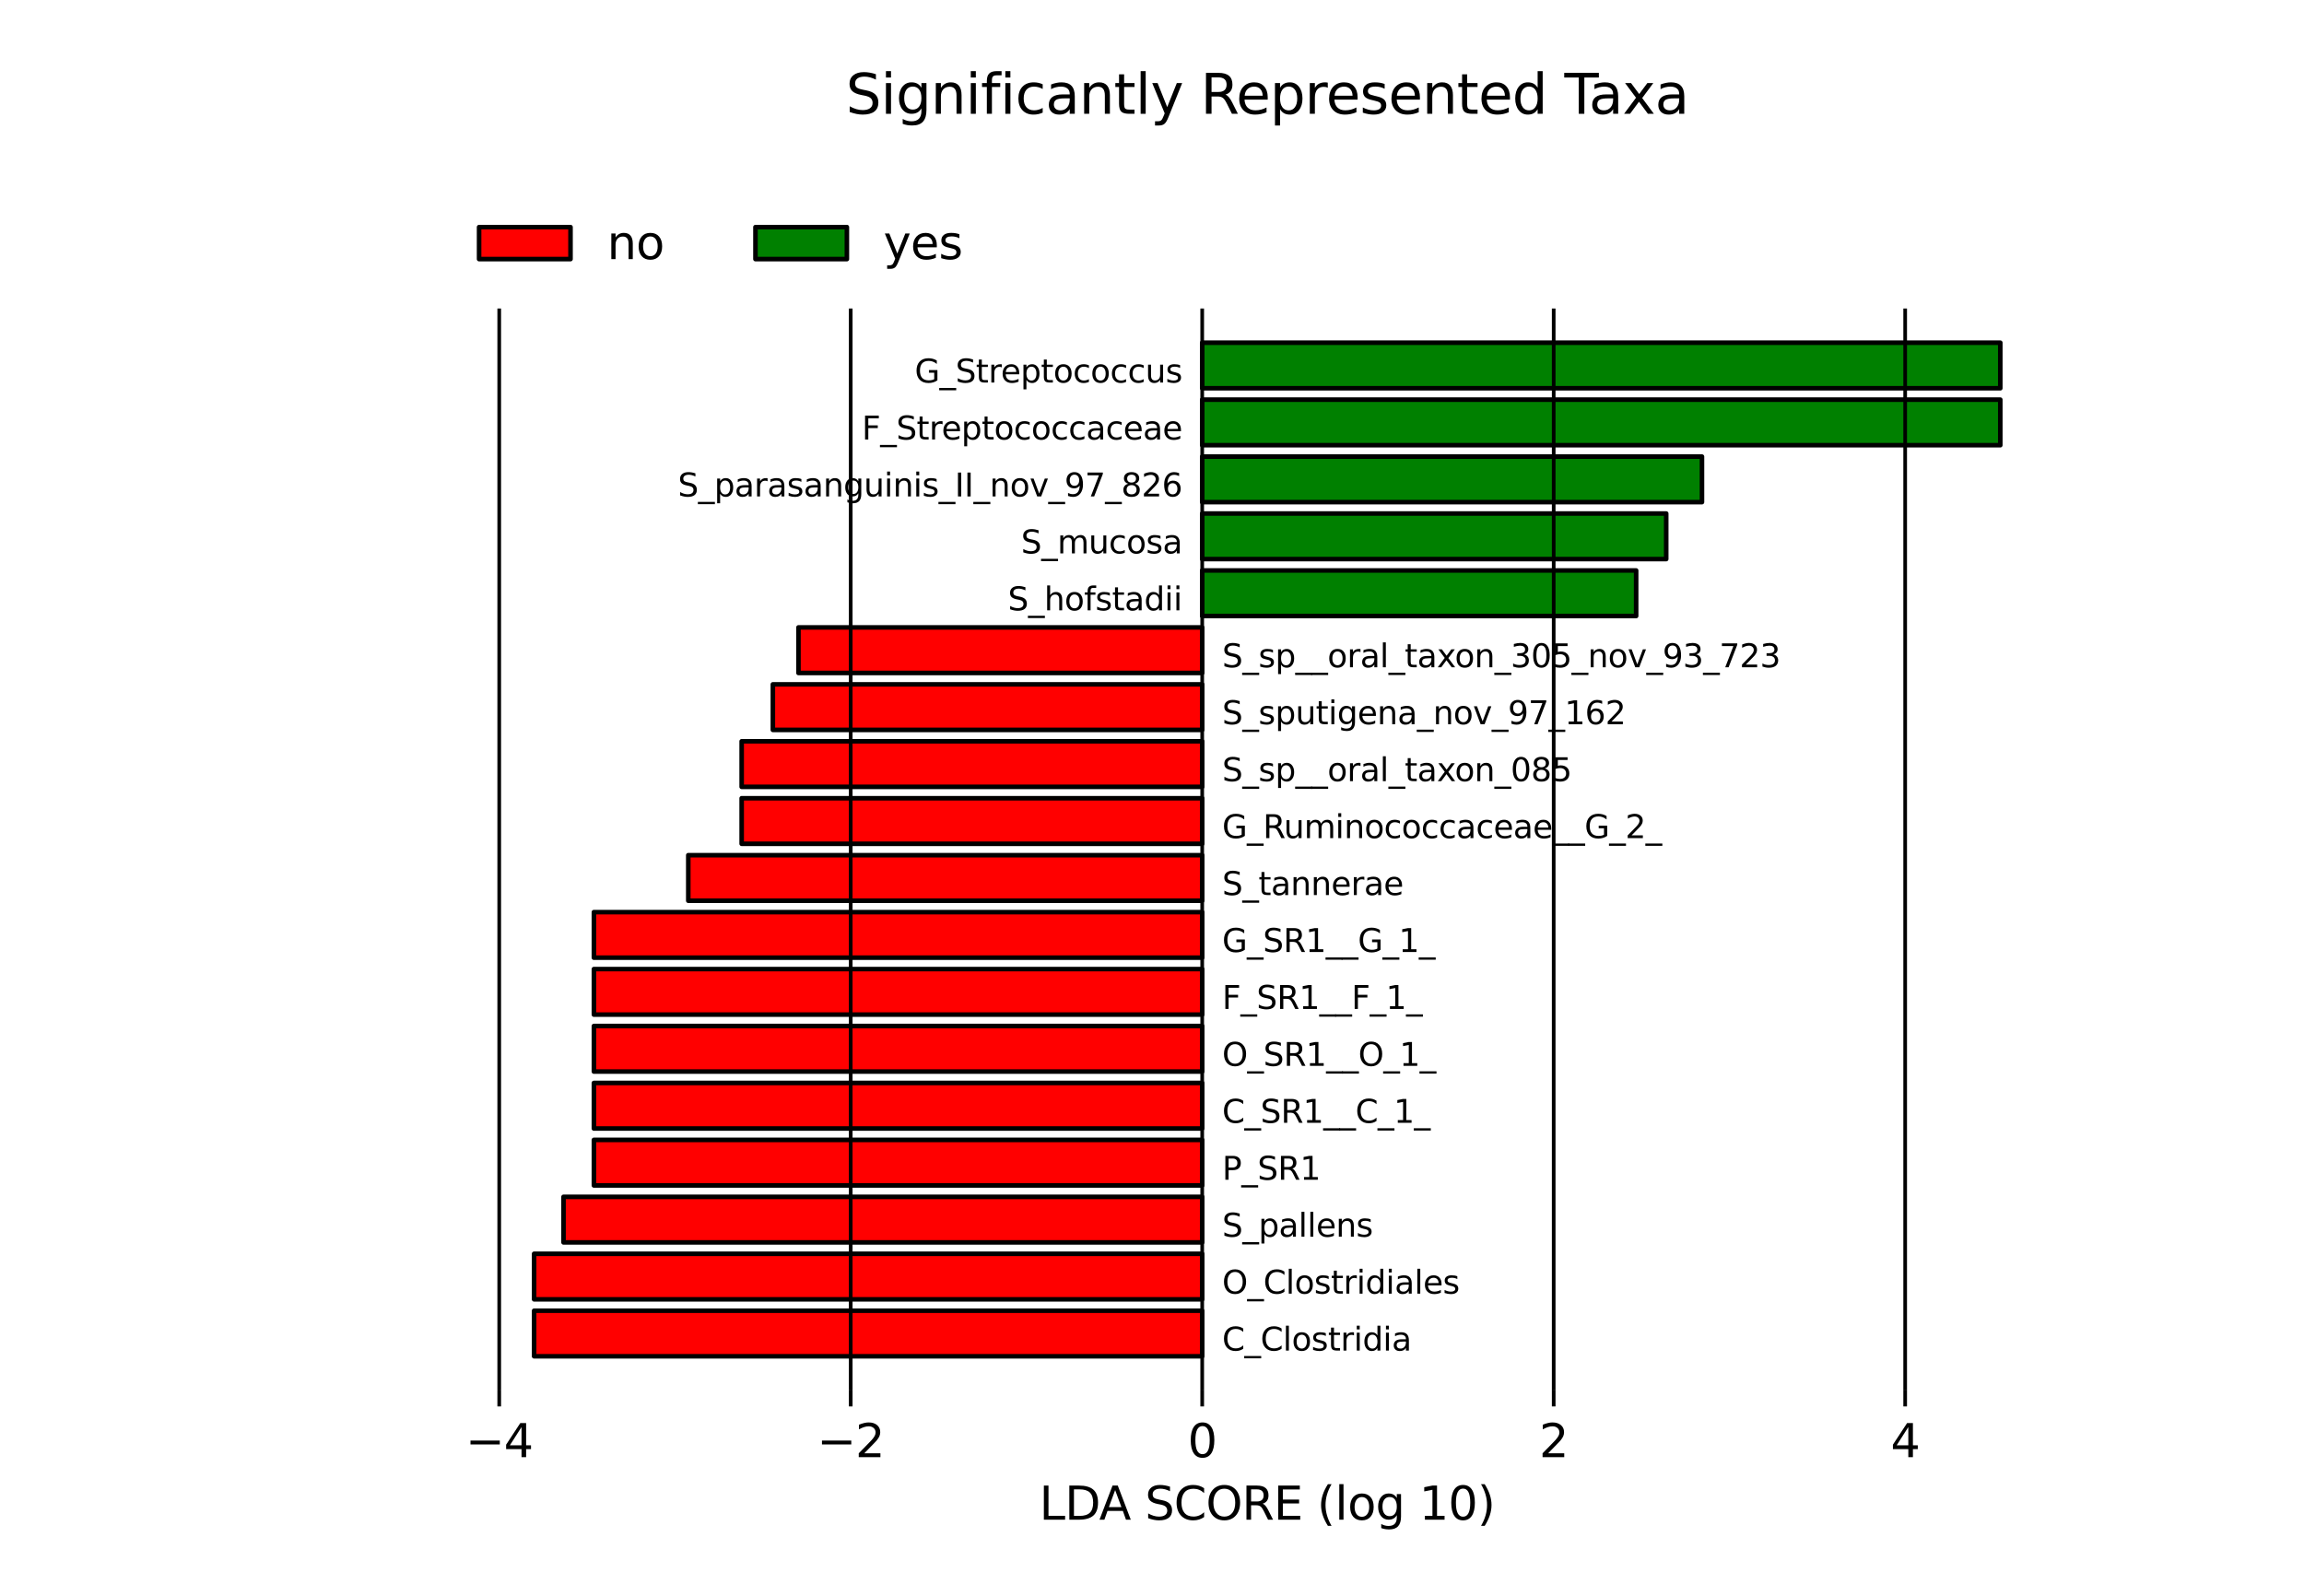 <?xml version="1.0" encoding="utf-8" standalone="no"?>
<!DOCTYPE svg PUBLIC "-//W3C//DTD SVG 1.1//EN"
  "http://www.w3.org/Graphics/SVG/1.1/DTD/svg11.dtd">
<svg xmlns:xlink="http://www.w3.org/1999/xlink" width="504pt" height="349.2pt" viewBox="0 0 504 349.2" xmlns="http://www.w3.org/2000/svg" version="1.1">
 <defs>
  <style type="text/css">*{stroke-linejoin: round; stroke-linecap: butt}</style>
 </defs>
 <g id="figure_1">
  <g id="patch_1">
   <path d="M 0 349.2 
L 504 349.2 
L 504 0 
L 0 0 
z
" style="fill: #ffffff"/>
  </g>
  <g id="axes_1">
   <g id="patch_2">
    <path d="M 262.981 296.725 
L 116.836 296.725 
L 116.836 286.759 
L 262.981 286.759 
z
" clip-path="url(#p7c51742787)" style="fill: #ff0000; stroke: #000000; stroke-linejoin: miter"/>
   </g>
   <g id="patch_3">
    <path d="M 262.981 284.267 
L 116.836 284.267 
L 116.836 274.301 
L 262.981 274.301 
z
" clip-path="url(#p7c51742787)" style="fill: #ff0000; stroke: #000000; stroke-linejoin: miter"/>
   </g>
   <g id="patch_4">
    <path d="M 262.981 271.809 
L 123.272 271.809 
L 123.272 261.843 
L 262.981 261.843 
z
" clip-path="url(#p7c51742787)" style="fill: #ff0000; stroke: #000000; stroke-linejoin: miter"/>
   </g>
   <g id="patch_5">
    <path d="M 262.981 259.352 
L 129.915 259.352 
L 129.915 249.385 
L 262.981 249.385 
z
" clip-path="url(#p7c51742787)" style="fill: #ff0000; stroke: #000000; stroke-linejoin: miter"/>
   </g>
   <g id="patch_6">
    <path d="M 262.981 246.894 
L 129.915 246.894 
L 129.915 236.927 
L 262.981 236.927 
z
" clip-path="url(#p7c51742787)" style="fill: #ff0000; stroke: #000000; stroke-linejoin: miter"/>
   </g>
   <g id="patch_7">
    <path d="M 262.981 234.436 
L 129.915 234.436 
L 129.915 224.469 
L 262.981 224.469 
z
" clip-path="url(#p7c51742787)" style="fill: #ff0000; stroke: #000000; stroke-linejoin: miter"/>
   </g>
   <g id="patch_8">
    <path d="M 262.981 221.978 
L 129.915 221.978 
L 129.915 212.012 
L 262.981 212.012 
z
" clip-path="url(#p7c51742787)" style="fill: #ff0000; stroke: #000000; stroke-linejoin: miter"/>
   </g>
   <g id="patch_9">
    <path d="M 262.981 209.52 
L 129.915 209.52 
L 129.915 199.554 
L 262.981 199.554 
z
" clip-path="url(#p7c51742787)" style="fill: #ff0000; stroke: #000000; stroke-linejoin: miter"/>
   </g>
   <g id="patch_10">
    <path d="M 262.981 197.062 
L 150.562 197.062 
L 150.562 187.096 
L 262.981 187.096 
z
" clip-path="url(#p7c51742787)" style="fill: #ff0000; stroke: #000000; stroke-linejoin: miter"/>
   </g>
   <g id="patch_11">
    <path d="M 262.981 184.604 
L 162.239 184.604 
L 162.239 174.638 
L 262.981 174.638 
z
" clip-path="url(#p7c51742787)" style="fill: #ff0000; stroke: #000000; stroke-linejoin: miter"/>
   </g>
   <g id="patch_12">
    <path d="M 262.981 172.146 
L 162.239 172.146 
L 162.239 162.18 
L 262.981 162.18 
z
" clip-path="url(#p7c51742787)" style="fill: #ff0000; stroke: #000000; stroke-linejoin: miter"/>
   </g>
   <g id="patch_13">
    <path d="M 262.981 159.688 
L 169.062 159.688 
L 169.062 149.722 
L 262.981 149.722 
z
" clip-path="url(#p7c51742787)" style="fill: #ff0000; stroke: #000000; stroke-linejoin: miter"/>
   </g>
   <g id="patch_14">
    <path d="M 262.981 147.231 
L 174.665 147.231 
L 174.665 137.264 
L 262.981 137.264 
z
" clip-path="url(#p7c51742787)" style="fill: #ff0000; stroke: #000000; stroke-linejoin: miter"/>
   </g>
   <g id="patch_15">
    <path d="M 262.981 134.773 
L 357.908 134.773 
L 357.908 124.806 
L 262.981 124.806 
z
" clip-path="url(#p7c51742787)" style="fill: #008000; stroke: #000000; stroke-linejoin: miter"/>
   </g>
   <g id="patch_16">
    <path d="M 262.981 122.315 
L 364.484 122.315 
L 364.484 112.348 
L 262.981 112.348 
z
" clip-path="url(#p7c51742787)" style="fill: #008000; stroke: #000000; stroke-linejoin: miter"/>
   </g>
   <g id="patch_17">
    <path d="M 262.981 109.857 
L 372.307 109.857 
L 372.307 99.891 
L 262.981 99.891 
z
" clip-path="url(#p7c51742787)" style="fill: #008000; stroke: #000000; stroke-linejoin: miter"/>
   </g>
   <g id="patch_18">
    <path d="M 262.981 97.399 
L 437.564 97.399 
L 437.564 87.433 
L 262.981 87.433 
z
" clip-path="url(#p7c51742787)" style="fill: #008000; stroke: #000000; stroke-linejoin: miter"/>
   </g>
   <g id="patch_19">
    <path d="M 262.981 84.941 
L 437.564 84.941 
L 437.564 74.975 
L 262.981 74.975 
z
" clip-path="url(#p7c51742787)" style="fill: #008000; stroke: #000000; stroke-linejoin: miter"/>
   </g>
   <g id="matplotlib.axis_1">
    <g id="xtick_1">
     <g id="line2d_1">
      <path d="M 109.206 304.2 
L 109.206 67.5 
" clip-path="url(#p7c51742787)" style="fill: none; stroke: #000000; stroke-width: 0.8; stroke-linecap: square"/>
     </g>
     <g id="line2d_2">
      <defs>
       <path id="m7d15bef249" d="M 0 0 
L 0 3.5 
" style="stroke: #000000; stroke-width: 0.8"/>
      </defs>
      <g>
       <use xlink:href="#m7d15bef249" x="109.206" y="304.2" style="stroke: #000000; stroke-width: 0.8"/>
      </g>
     </g>
     <g id="text_1">
      <!-- −4 -->
      <g transform="translate(101.835 318.798) scale(0.1 -0.1)">
       <defs>
        <path id="DejaVuSans-2212" d="M 678 2272 
L 4684 2272 
L 4684 1741 
L 678 1741 
L 678 2272 
z
" transform="scale(0.016)"/>
        <path id="DejaVuSans-34" d="M 2419 4116 
L 825 1625 
L 2419 1625 
L 2419 4116 
z
M 2253 4666 
L 3047 4666 
L 3047 1625 
L 3713 1625 
L 3713 1100 
L 3047 1100 
L 3047 0 
L 2419 0 
L 2419 1100 
L 313 1100 
L 313 1709 
L 2253 4666 
z
" transform="scale(0.016)"/>
       </defs>
       <use xlink:href="#DejaVuSans-2212"/>
       <use xlink:href="#DejaVuSans-34" transform="translate(83.789 0)"/>
      </g>
     </g>
    </g>
    <g id="xtick_2">
     <g id="line2d_3">
      <path d="M 186.093 304.2 
L 186.093 67.5 
" clip-path="url(#p7c51742787)" style="fill: none; stroke: #000000; stroke-width: 0.8; stroke-linecap: square"/>
     </g>
     <g id="line2d_4">
      <g>
       <use xlink:href="#m7d15bef249" x="186.093" y="304.2" style="stroke: #000000; stroke-width: 0.8"/>
      </g>
     </g>
     <g id="text_2">
      <!-- −2 -->
      <g transform="translate(178.722 318.798) scale(0.1 -0.1)">
       <defs>
        <path id="DejaVuSans-32" d="M 1228 531 
L 3431 531 
L 3431 0 
L 469 0 
L 469 531 
Q 828 903 1448 1529 
Q 2069 2156 2228 2338 
Q 2531 2678 2651 2914 
Q 2772 3150 2772 3378 
Q 2772 3750 2511 3984 
Q 2250 4219 1831 4219 
Q 1534 4219 1204 4116 
Q 875 4013 500 3803 
L 500 4441 
Q 881 4594 1212 4672 
Q 1544 4750 1819 4750 
Q 2544 4750 2975 4387 
Q 3406 4025 3406 3419 
Q 3406 3131 3298 2873 
Q 3191 2616 2906 2266 
Q 2828 2175 2409 1742 
Q 1991 1309 1228 531 
z
" transform="scale(0.016)"/>
       </defs>
       <use xlink:href="#DejaVuSans-2212"/>
       <use xlink:href="#DejaVuSans-32" transform="translate(83.789 0)"/>
      </g>
     </g>
    </g>
    <g id="xtick_3">
     <g id="line2d_5">
      <path d="M 262.981 304.2 
L 262.981 67.5 
" clip-path="url(#p7c51742787)" style="fill: none; stroke: #000000; stroke-width: 0.8; stroke-linecap: square"/>
     </g>
     <g id="line2d_6">
      <g>
       <use xlink:href="#m7d15bef249" x="262.981" y="304.2" style="stroke: #000000; stroke-width: 0.8"/>
      </g>
     </g>
     <g id="text_3">
      <!-- 0 -->
      <g transform="translate(259.8 318.798) scale(0.1 -0.1)">
       <defs>
        <path id="DejaVuSans-30" d="M 2034 4250 
Q 1547 4250 1301 3770 
Q 1056 3291 1056 2328 
Q 1056 1369 1301 889 
Q 1547 409 2034 409 
Q 2525 409 2770 889 
Q 3016 1369 3016 2328 
Q 3016 3291 2770 3770 
Q 2525 4250 2034 4250 
z
M 2034 4750 
Q 2819 4750 3233 4129 
Q 3647 3509 3647 2328 
Q 3647 1150 3233 529 
Q 2819 -91 2034 -91 
Q 1250 -91 836 529 
Q 422 1150 422 2328 
Q 422 3509 836 4129 
Q 1250 4750 2034 4750 
z
" transform="scale(0.016)"/>
       </defs>
       <use xlink:href="#DejaVuSans-30"/>
      </g>
     </g>
    </g>
    <g id="xtick_4">
     <g id="line2d_7">
      <path d="M 339.869 304.2 
L 339.869 67.5 
" clip-path="url(#p7c51742787)" style="fill: none; stroke: #000000; stroke-width: 0.8; stroke-linecap: square"/>
     </g>
     <g id="line2d_8">
      <g>
       <use xlink:href="#m7d15bef249" x="339.869" y="304.2" style="stroke: #000000; stroke-width: 0.8"/>
      </g>
     </g>
     <g id="text_4">
      <!-- 2 -->
      <g transform="translate(336.687 318.798) scale(0.1 -0.1)">
       <use xlink:href="#DejaVuSans-32"/>
      </g>
     </g>
    </g>
    <g id="xtick_5">
     <g id="line2d_9">
      <path d="M 416.756 304.2 
L 416.756 67.5 
" clip-path="url(#p7c51742787)" style="fill: none; stroke: #000000; stroke-width: 0.8; stroke-linecap: square"/>
     </g>
     <g id="line2d_10">
      <g>
       <use xlink:href="#m7d15bef249" x="416.756" y="304.2" style="stroke: #000000; stroke-width: 0.8"/>
      </g>
     </g>
     <g id="text_5">
      <!-- 4 -->
      <g transform="translate(413.575 318.798) scale(0.1 -0.1)">
       <use xlink:href="#DejaVuSans-34"/>
      </g>
     </g>
    </g>
    <g id="text_6">
     <!-- LDA SCORE (log 10) -->
     <g transform="translate(227.342 332.477) scale(0.1 -0.1)">
      <defs>
       <path id="DejaVuSans-4c" d="M 628 4666 
L 1259 4666 
L 1259 531 
L 3531 531 
L 3531 0 
L 628 0 
L 628 4666 
z
" transform="scale(0.016)"/>
       <path id="DejaVuSans-44" d="M 1259 4147 
L 1259 519 
L 2022 519 
Q 2988 519 3436 956 
Q 3884 1394 3884 2338 
Q 3884 3275 3436 3711 
Q 2988 4147 2022 4147 
L 1259 4147 
z
M 628 4666 
L 1925 4666 
Q 3281 4666 3915 4102 
Q 4550 3538 4550 2338 
Q 4550 1131 3912 565 
Q 3275 0 1925 0 
L 628 0 
L 628 4666 
z
" transform="scale(0.016)"/>
       <path id="DejaVuSans-41" d="M 2188 4044 
L 1331 1722 
L 3047 1722 
L 2188 4044 
z
M 1831 4666 
L 2547 4666 
L 4325 0 
L 3669 0 
L 3244 1197 
L 1141 1197 
L 716 0 
L 50 0 
L 1831 4666 
z
" transform="scale(0.016)"/>
       <path id="DejaVuSans-20" transform="scale(0.016)"/>
       <path id="DejaVuSans-53" d="M 3425 4513 
L 3425 3897 
Q 3066 4069 2747 4153 
Q 2428 4238 2131 4238 
Q 1616 4238 1336 4038 
Q 1056 3838 1056 3469 
Q 1056 3159 1242 3001 
Q 1428 2844 1947 2747 
L 2328 2669 
Q 3034 2534 3370 2195 
Q 3706 1856 3706 1288 
Q 3706 609 3251 259 
Q 2797 -91 1919 -91 
Q 1588 -91 1214 -16 
Q 841 59 441 206 
L 441 856 
Q 825 641 1194 531 
Q 1563 422 1919 422 
Q 2459 422 2753 634 
Q 3047 847 3047 1241 
Q 3047 1584 2836 1778 
Q 2625 1972 2144 2069 
L 1759 2144 
Q 1053 2284 737 2584 
Q 422 2884 422 3419 
Q 422 4038 858 4394 
Q 1294 4750 2059 4750 
Q 2388 4750 2728 4690 
Q 3069 4631 3425 4513 
z
" transform="scale(0.016)"/>
       <path id="DejaVuSans-43" d="M 4122 4306 
L 4122 3641 
Q 3803 3938 3442 4084 
Q 3081 4231 2675 4231 
Q 1875 4231 1450 3742 
Q 1025 3253 1025 2328 
Q 1025 1406 1450 917 
Q 1875 428 2675 428 
Q 3081 428 3442 575 
Q 3803 722 4122 1019 
L 4122 359 
Q 3791 134 3420 21 
Q 3050 -91 2638 -91 
Q 1578 -91 968 557 
Q 359 1206 359 2328 
Q 359 3453 968 4101 
Q 1578 4750 2638 4750 
Q 3056 4750 3426 4639 
Q 3797 4528 4122 4306 
z
" transform="scale(0.016)"/>
       <path id="DejaVuSans-4f" d="M 2522 4238 
Q 1834 4238 1429 3725 
Q 1025 3213 1025 2328 
Q 1025 1447 1429 934 
Q 1834 422 2522 422 
Q 3209 422 3611 934 
Q 4013 1447 4013 2328 
Q 4013 3213 3611 3725 
Q 3209 4238 2522 4238 
z
M 2522 4750 
Q 3503 4750 4090 4092 
Q 4678 3434 4678 2328 
Q 4678 1225 4090 567 
Q 3503 -91 2522 -91 
Q 1538 -91 948 565 
Q 359 1222 359 2328 
Q 359 3434 948 4092 
Q 1538 4750 2522 4750 
z
" transform="scale(0.016)"/>
       <path id="DejaVuSans-52" d="M 2841 2188 
Q 3044 2119 3236 1894 
Q 3428 1669 3622 1275 
L 4263 0 
L 3584 0 
L 2988 1197 
Q 2756 1666 2539 1819 
Q 2322 1972 1947 1972 
L 1259 1972 
L 1259 0 
L 628 0 
L 628 4666 
L 2053 4666 
Q 2853 4666 3247 4331 
Q 3641 3997 3641 3322 
Q 3641 2881 3436 2590 
Q 3231 2300 2841 2188 
z
M 1259 4147 
L 1259 2491 
L 2053 2491 
Q 2509 2491 2742 2702 
Q 2975 2913 2975 3322 
Q 2975 3731 2742 3939 
Q 2509 4147 2053 4147 
L 1259 4147 
z
" transform="scale(0.016)"/>
       <path id="DejaVuSans-45" d="M 628 4666 
L 3578 4666 
L 3578 4134 
L 1259 4134 
L 1259 2753 
L 3481 2753 
L 3481 2222 
L 1259 2222 
L 1259 531 
L 3634 531 
L 3634 0 
L 628 0 
L 628 4666 
z
" transform="scale(0.016)"/>
       <path id="DejaVuSans-28" d="M 1984 4856 
Q 1566 4138 1362 3434 
Q 1159 2731 1159 2009 
Q 1159 1288 1364 580 
Q 1569 -128 1984 -844 
L 1484 -844 
Q 1016 -109 783 600 
Q 550 1309 550 2009 
Q 550 2706 781 3412 
Q 1013 4119 1484 4856 
L 1984 4856 
z
" transform="scale(0.016)"/>
       <path id="DejaVuSans-6c" d="M 603 4863 
L 1178 4863 
L 1178 0 
L 603 0 
L 603 4863 
z
" transform="scale(0.016)"/>
       <path id="DejaVuSans-6f" d="M 1959 3097 
Q 1497 3097 1228 2736 
Q 959 2375 959 1747 
Q 959 1119 1226 758 
Q 1494 397 1959 397 
Q 2419 397 2687 759 
Q 2956 1122 2956 1747 
Q 2956 2369 2687 2733 
Q 2419 3097 1959 3097 
z
M 1959 3584 
Q 2709 3584 3137 3096 
Q 3566 2609 3566 1747 
Q 3566 888 3137 398 
Q 2709 -91 1959 -91 
Q 1206 -91 779 398 
Q 353 888 353 1747 
Q 353 2609 779 3096 
Q 1206 3584 1959 3584 
z
" transform="scale(0.016)"/>
       <path id="DejaVuSans-67" d="M 2906 1791 
Q 2906 2416 2648 2759 
Q 2391 3103 1925 3103 
Q 1463 3103 1205 2759 
Q 947 2416 947 1791 
Q 947 1169 1205 825 
Q 1463 481 1925 481 
Q 2391 481 2648 825 
Q 2906 1169 2906 1791 
z
M 3481 434 
Q 3481 -459 3084 -895 
Q 2688 -1331 1869 -1331 
Q 1566 -1331 1297 -1286 
Q 1028 -1241 775 -1147 
L 775 -588 
Q 1028 -725 1275 -790 
Q 1522 -856 1778 -856 
Q 2344 -856 2625 -561 
Q 2906 -266 2906 331 
L 2906 616 
Q 2728 306 2450 153 
Q 2172 0 1784 0 
Q 1141 0 747 490 
Q 353 981 353 1791 
Q 353 2603 747 3093 
Q 1141 3584 1784 3584 
Q 2172 3584 2450 3431 
Q 2728 3278 2906 2969 
L 2906 3500 
L 3481 3500 
L 3481 434 
z
" transform="scale(0.016)"/>
       <path id="DejaVuSans-31" d="M 794 531 
L 1825 531 
L 1825 4091 
L 703 3866 
L 703 4441 
L 1819 4666 
L 2450 4666 
L 2450 531 
L 3481 531 
L 3481 0 
L 794 0 
L 794 531 
z
" transform="scale(0.016)"/>
       <path id="DejaVuSans-29" d="M 513 4856 
L 1013 4856 
Q 1481 4119 1714 3412 
Q 1947 2706 1947 2009 
Q 1947 1309 1714 600 
Q 1481 -109 1013 -844 
L 513 -844 
Q 928 -128 1133 580 
Q 1338 1288 1338 2009 
Q 1338 2731 1133 3434 
Q 928 4138 513 4856 
z
" transform="scale(0.016)"/>
      </defs>
      <use xlink:href="#DejaVuSans-4c"/>
      <use xlink:href="#DejaVuSans-44" transform="translate(55.713 0)"/>
      <use xlink:href="#DejaVuSans-41" transform="translate(130.965 0)"/>
      <use xlink:href="#DejaVuSans-20" transform="translate(199.373 0)"/>
      <use xlink:href="#DejaVuSans-53" transform="translate(231.16 0)"/>
      <use xlink:href="#DejaVuSans-43" transform="translate(294.637 0)"/>
      <use xlink:href="#DejaVuSans-4f" transform="translate(364.461 0)"/>
      <use xlink:href="#DejaVuSans-52" transform="translate(443.172 0)"/>
      <use xlink:href="#DejaVuSans-45" transform="translate(512.654 0)"/>
      <use xlink:href="#DejaVuSans-20" transform="translate(575.838 0)"/>
      <use xlink:href="#DejaVuSans-28" transform="translate(607.625 0)"/>
      <use xlink:href="#DejaVuSans-6c" transform="translate(646.639 0)"/>
      <use xlink:href="#DejaVuSans-6f" transform="translate(674.422 0)"/>
      <use xlink:href="#DejaVuSans-67" transform="translate(735.604 0)"/>
      <use xlink:href="#DejaVuSans-20" transform="translate(799.08 0)"/>
      <use xlink:href="#DejaVuSans-31" transform="translate(830.867 0)"/>
      <use xlink:href="#DejaVuSans-30" transform="translate(894.49 0)"/>
      <use xlink:href="#DejaVuSans-29" transform="translate(958.113 0)"/>
     </g>
    </g>
   </g>
   <g id="matplotlib.axis_2"/>
   <g id="text_7">
    <!-- C_Clostridia -->
    <g transform="translate(267.345 295.479) scale(0.07 -0.07)">
     <defs>
      <path id="DejaVuSans-5f" d="M 3263 -1063 
L 3263 -1509 
L -63 -1509 
L -63 -1063 
L 3263 -1063 
z
" transform="scale(0.016)"/>
      <path id="DejaVuSans-73" d="M 2834 3397 
L 2834 2853 
Q 2591 2978 2328 3040 
Q 2066 3103 1784 3103 
Q 1356 3103 1142 2972 
Q 928 2841 928 2578 
Q 928 2378 1081 2264 
Q 1234 2150 1697 2047 
L 1894 2003 
Q 2506 1872 2764 1633 
Q 3022 1394 3022 966 
Q 3022 478 2636 193 
Q 2250 -91 1575 -91 
Q 1294 -91 989 -36 
Q 684 19 347 128 
L 347 722 
Q 666 556 975 473 
Q 1284 391 1588 391 
Q 1994 391 2212 530 
Q 2431 669 2431 922 
Q 2431 1156 2273 1281 
Q 2116 1406 1581 1522 
L 1381 1569 
Q 847 1681 609 1914 
Q 372 2147 372 2553 
Q 372 3047 722 3315 
Q 1072 3584 1716 3584 
Q 2034 3584 2315 3537 
Q 2597 3491 2834 3397 
z
" transform="scale(0.016)"/>
      <path id="DejaVuSans-74" d="M 1172 4494 
L 1172 3500 
L 2356 3500 
L 2356 3053 
L 1172 3053 
L 1172 1153 
Q 1172 725 1289 603 
Q 1406 481 1766 481 
L 2356 481 
L 2356 0 
L 1766 0 
Q 1100 0 847 248 
Q 594 497 594 1153 
L 594 3053 
L 172 3053 
L 172 3500 
L 594 3500 
L 594 4494 
L 1172 4494 
z
" transform="scale(0.016)"/>
      <path id="DejaVuSans-72" d="M 2631 2963 
Q 2534 3019 2420 3045 
Q 2306 3072 2169 3072 
Q 1681 3072 1420 2755 
Q 1159 2438 1159 1844 
L 1159 0 
L 581 0 
L 581 3500 
L 1159 3500 
L 1159 2956 
Q 1341 3275 1631 3429 
Q 1922 3584 2338 3584 
Q 2397 3584 2469 3576 
Q 2541 3569 2628 3553 
L 2631 2963 
z
" transform="scale(0.016)"/>
      <path id="DejaVuSans-69" d="M 603 3500 
L 1178 3500 
L 1178 0 
L 603 0 
L 603 3500 
z
M 603 4863 
L 1178 4863 
L 1178 4134 
L 603 4134 
L 603 4863 
z
" transform="scale(0.016)"/>
      <path id="DejaVuSans-64" d="M 2906 2969 
L 2906 4863 
L 3481 4863 
L 3481 0 
L 2906 0 
L 2906 525 
Q 2725 213 2448 61 
Q 2172 -91 1784 -91 
Q 1150 -91 751 415 
Q 353 922 353 1747 
Q 353 2572 751 3078 
Q 1150 3584 1784 3584 
Q 2172 3584 2448 3432 
Q 2725 3281 2906 2969 
z
M 947 1747 
Q 947 1113 1208 752 
Q 1469 391 1925 391 
Q 2381 391 2643 752 
Q 2906 1113 2906 1747 
Q 2906 2381 2643 2742 
Q 2381 3103 1925 3103 
Q 1469 3103 1208 2742 
Q 947 2381 947 1747 
z
" transform="scale(0.016)"/>
      <path id="DejaVuSans-61" d="M 2194 1759 
Q 1497 1759 1228 1600 
Q 959 1441 959 1056 
Q 959 750 1161 570 
Q 1363 391 1709 391 
Q 2188 391 2477 730 
Q 2766 1069 2766 1631 
L 2766 1759 
L 2194 1759 
z
M 3341 1997 
L 3341 0 
L 2766 0 
L 2766 531 
Q 2569 213 2275 61 
Q 1981 -91 1556 -91 
Q 1019 -91 701 211 
Q 384 513 384 1019 
Q 384 1609 779 1909 
Q 1175 2209 1959 2209 
L 2766 2209 
L 2766 2266 
Q 2766 2663 2505 2880 
Q 2244 3097 1772 3097 
Q 1472 3097 1187 3025 
Q 903 2953 641 2809 
L 641 3341 
Q 956 3463 1253 3523 
Q 1550 3584 1831 3584 
Q 2591 3584 2966 3190 
Q 3341 2797 3341 1997 
z
" transform="scale(0.016)"/>
     </defs>
     <use xlink:href="#DejaVuSans-43"/>
     <use xlink:href="#DejaVuSans-5f" transform="translate(69.824 0)"/>
     <use xlink:href="#DejaVuSans-43" transform="translate(119.824 0)"/>
     <use xlink:href="#DejaVuSans-6c" transform="translate(189.648 0)"/>
     <use xlink:href="#DejaVuSans-6f" transform="translate(217.432 0)"/>
     <use xlink:href="#DejaVuSans-73" transform="translate(278.613 0)"/>
     <use xlink:href="#DejaVuSans-74" transform="translate(330.713 0)"/>
     <use xlink:href="#DejaVuSans-72" transform="translate(369.922 0)"/>
     <use xlink:href="#DejaVuSans-69" transform="translate(411.035 0)"/>
     <use xlink:href="#DejaVuSans-64" transform="translate(438.818 0)"/>
     <use xlink:href="#DejaVuSans-69" transform="translate(502.295 0)"/>
     <use xlink:href="#DejaVuSans-61" transform="translate(530.078 0)"/>
    </g>
   </g>
   <g id="text_8">
    <!-- O_Clostridiales -->
    <g transform="translate(267.345 283.022) scale(0.07 -0.07)">
     <defs>
      <path id="DejaVuSans-65" d="M 3597 1894 
L 3597 1613 
L 953 1613 
Q 991 1019 1311 708 
Q 1631 397 2203 397 
Q 2534 397 2845 478 
Q 3156 559 3463 722 
L 3463 178 
Q 3153 47 2828 -22 
Q 2503 -91 2169 -91 
Q 1331 -91 842 396 
Q 353 884 353 1716 
Q 353 2575 817 3079 
Q 1281 3584 2069 3584 
Q 2775 3584 3186 3129 
Q 3597 2675 3597 1894 
z
M 3022 2063 
Q 3016 2534 2758 2815 
Q 2500 3097 2075 3097 
Q 1594 3097 1305 2825 
Q 1016 2553 972 2059 
L 3022 2063 
z
" transform="scale(0.016)"/>
     </defs>
     <use xlink:href="#DejaVuSans-4f"/>
     <use xlink:href="#DejaVuSans-5f" transform="translate(78.711 0)"/>
     <use xlink:href="#DejaVuSans-43" transform="translate(128.711 0)"/>
     <use xlink:href="#DejaVuSans-6c" transform="translate(198.535 0)"/>
     <use xlink:href="#DejaVuSans-6f" transform="translate(226.318 0)"/>
     <use xlink:href="#DejaVuSans-73" transform="translate(287.5 0)"/>
     <use xlink:href="#DejaVuSans-74" transform="translate(339.6 0)"/>
     <use xlink:href="#DejaVuSans-72" transform="translate(378.809 0)"/>
     <use xlink:href="#DejaVuSans-69" transform="translate(419.922 0)"/>
     <use xlink:href="#DejaVuSans-64" transform="translate(447.705 0)"/>
     <use xlink:href="#DejaVuSans-69" transform="translate(511.182 0)"/>
     <use xlink:href="#DejaVuSans-61" transform="translate(538.965 0)"/>
     <use xlink:href="#DejaVuSans-6c" transform="translate(600.244 0)"/>
     <use xlink:href="#DejaVuSans-65" transform="translate(628.027 0)"/>
     <use xlink:href="#DejaVuSans-73" transform="translate(689.551 0)"/>
    </g>
   </g>
   <g id="text_9">
    <!-- S_pallens -->
    <g transform="translate(267.345 270.564) scale(0.07 -0.07)">
     <defs>
      <path id="DejaVuSans-70" d="M 1159 525 
L 1159 -1331 
L 581 -1331 
L 581 3500 
L 1159 3500 
L 1159 2969 
Q 1341 3281 1617 3432 
Q 1894 3584 2278 3584 
Q 2916 3584 3314 3078 
Q 3713 2572 3713 1747 
Q 3713 922 3314 415 
Q 2916 -91 2278 -91 
Q 1894 -91 1617 61 
Q 1341 213 1159 525 
z
M 3116 1747 
Q 3116 2381 2855 2742 
Q 2594 3103 2138 3103 
Q 1681 3103 1420 2742 
Q 1159 2381 1159 1747 
Q 1159 1113 1420 752 
Q 1681 391 2138 391 
Q 2594 391 2855 752 
Q 3116 1113 3116 1747 
z
" transform="scale(0.016)"/>
      <path id="DejaVuSans-6e" d="M 3513 2113 
L 3513 0 
L 2938 0 
L 2938 2094 
Q 2938 2591 2744 2837 
Q 2550 3084 2163 3084 
Q 1697 3084 1428 2787 
Q 1159 2491 1159 1978 
L 1159 0 
L 581 0 
L 581 3500 
L 1159 3500 
L 1159 2956 
Q 1366 3272 1645 3428 
Q 1925 3584 2291 3584 
Q 2894 3584 3203 3211 
Q 3513 2838 3513 2113 
z
" transform="scale(0.016)"/>
     </defs>
     <use xlink:href="#DejaVuSans-53"/>
     <use xlink:href="#DejaVuSans-5f" transform="translate(63.477 0)"/>
     <use xlink:href="#DejaVuSans-70" transform="translate(113.477 0)"/>
     <use xlink:href="#DejaVuSans-61" transform="translate(176.953 0)"/>
     <use xlink:href="#DejaVuSans-6c" transform="translate(238.232 0)"/>
     <use xlink:href="#DejaVuSans-6c" transform="translate(266.016 0)"/>
     <use xlink:href="#DejaVuSans-65" transform="translate(293.799 0)"/>
     <use xlink:href="#DejaVuSans-6e" transform="translate(355.322 0)"/>
     <use xlink:href="#DejaVuSans-73" transform="translate(418.701 0)"/>
    </g>
   </g>
   <g id="text_10">
    <!-- P_SR1 -->
    <g transform="translate(267.345 258.106) scale(0.07 -0.07)">
     <defs>
      <path id="DejaVuSans-50" d="M 1259 4147 
L 1259 2394 
L 2053 2394 
Q 2494 2394 2734 2622 
Q 2975 2850 2975 3272 
Q 2975 3691 2734 3919 
Q 2494 4147 2053 4147 
L 1259 4147 
z
M 628 4666 
L 2053 4666 
Q 2838 4666 3239 4311 
Q 3641 3956 3641 3272 
Q 3641 2581 3239 2228 
Q 2838 1875 2053 1875 
L 1259 1875 
L 1259 0 
L 628 0 
L 628 4666 
z
" transform="scale(0.016)"/>
     </defs>
     <use xlink:href="#DejaVuSans-50"/>
     <use xlink:href="#DejaVuSans-5f" transform="translate(60.303 0)"/>
     <use xlink:href="#DejaVuSans-53" transform="translate(110.303 0)"/>
     <use xlink:href="#DejaVuSans-52" transform="translate(173.779 0)"/>
     <use xlink:href="#DejaVuSans-31" transform="translate(243.262 0)"/>
    </g>
   </g>
   <g id="text_11">
    <!-- C_SR1__C_1_ -->
    <g transform="translate(267.345 245.648) scale(0.07 -0.07)">
     <use xlink:href="#DejaVuSans-43"/>
     <use xlink:href="#DejaVuSans-5f" transform="translate(69.824 0)"/>
     <use xlink:href="#DejaVuSans-53" transform="translate(119.824 0)"/>
     <use xlink:href="#DejaVuSans-52" transform="translate(183.301 0)"/>
     <use xlink:href="#DejaVuSans-31" transform="translate(252.783 0)"/>
     <use xlink:href="#DejaVuSans-5f" transform="translate(316.406 0)"/>
     <use xlink:href="#DejaVuSans-5f" transform="translate(366.406 0)"/>
     <use xlink:href="#DejaVuSans-43" transform="translate(416.406 0)"/>
     <use xlink:href="#DejaVuSans-5f" transform="translate(486.23 0)"/>
     <use xlink:href="#DejaVuSans-31" transform="translate(536.23 0)"/>
     <use xlink:href="#DejaVuSans-5f" transform="translate(599.854 0)"/>
    </g>
   </g>
   <g id="text_12">
    <!-- O_SR1__O_1_ -->
    <g transform="translate(267.345 233.19) scale(0.07 -0.07)">
     <use xlink:href="#DejaVuSans-4f"/>
     <use xlink:href="#DejaVuSans-5f" transform="translate(78.711 0)"/>
     <use xlink:href="#DejaVuSans-53" transform="translate(128.711 0)"/>
     <use xlink:href="#DejaVuSans-52" transform="translate(192.188 0)"/>
     <use xlink:href="#DejaVuSans-31" transform="translate(261.67 0)"/>
     <use xlink:href="#DejaVuSans-5f" transform="translate(325.293 0)"/>
     <use xlink:href="#DejaVuSans-5f" transform="translate(375.293 0)"/>
     <use xlink:href="#DejaVuSans-4f" transform="translate(425.293 0)"/>
     <use xlink:href="#DejaVuSans-5f" transform="translate(504.004 0)"/>
     <use xlink:href="#DejaVuSans-31" transform="translate(554.004 0)"/>
     <use xlink:href="#DejaVuSans-5f" transform="translate(617.627 0)"/>
    </g>
   </g>
   <g id="text_13">
    <!-- F_SR1__F_1_ -->
    <g transform="translate(267.345 220.732) scale(0.07 -0.07)">
     <defs>
      <path id="DejaVuSans-46" d="M 628 4666 
L 3309 4666 
L 3309 4134 
L 1259 4134 
L 1259 2759 
L 3109 2759 
L 3109 2228 
L 1259 2228 
L 1259 0 
L 628 0 
L 628 4666 
z
" transform="scale(0.016)"/>
     </defs>
     <use xlink:href="#DejaVuSans-46"/>
     <use xlink:href="#DejaVuSans-5f" transform="translate(57.52 0)"/>
     <use xlink:href="#DejaVuSans-53" transform="translate(107.52 0)"/>
     <use xlink:href="#DejaVuSans-52" transform="translate(170.996 0)"/>
     <use xlink:href="#DejaVuSans-31" transform="translate(240.479 0)"/>
     <use xlink:href="#DejaVuSans-5f" transform="translate(304.102 0)"/>
     <use xlink:href="#DejaVuSans-5f" transform="translate(354.102 0)"/>
     <use xlink:href="#DejaVuSans-46" transform="translate(404.102 0)"/>
     <use xlink:href="#DejaVuSans-5f" transform="translate(461.621 0)"/>
     <use xlink:href="#DejaVuSans-31" transform="translate(511.621 0)"/>
     <use xlink:href="#DejaVuSans-5f" transform="translate(575.244 0)"/>
    </g>
   </g>
   <g id="text_14">
    <!-- G_SR1__G_1_ -->
    <g transform="translate(267.345 208.274) scale(0.07 -0.07)">
     <defs>
      <path id="DejaVuSans-47" d="M 3809 666 
L 3809 1919 
L 2778 1919 
L 2778 2438 
L 4434 2438 
L 4434 434 
Q 4069 175 3628 42 
Q 3188 -91 2688 -91 
Q 1594 -91 976 548 
Q 359 1188 359 2328 
Q 359 3472 976 4111 
Q 1594 4750 2688 4750 
Q 3144 4750 3555 4637 
Q 3966 4525 4313 4306 
L 4313 3634 
Q 3963 3931 3569 4081 
Q 3175 4231 2741 4231 
Q 1884 4231 1454 3753 
Q 1025 3275 1025 2328 
Q 1025 1384 1454 906 
Q 1884 428 2741 428 
Q 3075 428 3337 486 
Q 3600 544 3809 666 
z
" transform="scale(0.016)"/>
     </defs>
     <use xlink:href="#DejaVuSans-47"/>
     <use xlink:href="#DejaVuSans-5f" transform="translate(77.49 0)"/>
     <use xlink:href="#DejaVuSans-53" transform="translate(127.49 0)"/>
     <use xlink:href="#DejaVuSans-52" transform="translate(190.967 0)"/>
     <use xlink:href="#DejaVuSans-31" transform="translate(260.449 0)"/>
     <use xlink:href="#DejaVuSans-5f" transform="translate(324.072 0)"/>
     <use xlink:href="#DejaVuSans-5f" transform="translate(374.072 0)"/>
     <use xlink:href="#DejaVuSans-47" transform="translate(424.072 0)"/>
     <use xlink:href="#DejaVuSans-5f" transform="translate(501.562 0)"/>
     <use xlink:href="#DejaVuSans-31" transform="translate(551.562 0)"/>
     <use xlink:href="#DejaVuSans-5f" transform="translate(615.186 0)"/>
    </g>
   </g>
   <g id="text_15">
    <!-- S_tannerae -->
    <g transform="translate(267.345 195.816) scale(0.07 -0.07)">
     <use xlink:href="#DejaVuSans-53"/>
     <use xlink:href="#DejaVuSans-5f" transform="translate(63.477 0)"/>
     <use xlink:href="#DejaVuSans-74" transform="translate(113.477 0)"/>
     <use xlink:href="#DejaVuSans-61" transform="translate(152.686 0)"/>
     <use xlink:href="#DejaVuSans-6e" transform="translate(213.965 0)"/>
     <use xlink:href="#DejaVuSans-6e" transform="translate(277.344 0)"/>
     <use xlink:href="#DejaVuSans-65" transform="translate(340.723 0)"/>
     <use xlink:href="#DejaVuSans-72" transform="translate(402.246 0)"/>
     <use xlink:href="#DejaVuSans-61" transform="translate(443.359 0)"/>
     <use xlink:href="#DejaVuSans-65" transform="translate(504.639 0)"/>
    </g>
   </g>
   <g id="text_16">
    <!-- G_Ruminococcaceae__G_2_ -->
    <g transform="translate(267.345 183.358) scale(0.07 -0.07)">
     <defs>
      <path id="DejaVuSans-75" d="M 544 1381 
L 544 3500 
L 1119 3500 
L 1119 1403 
Q 1119 906 1312 657 
Q 1506 409 1894 409 
Q 2359 409 2629 706 
Q 2900 1003 2900 1516 
L 2900 3500 
L 3475 3500 
L 3475 0 
L 2900 0 
L 2900 538 
Q 2691 219 2414 64 
Q 2138 -91 1772 -91 
Q 1169 -91 856 284 
Q 544 659 544 1381 
z
M 1991 3584 
L 1991 3584 
z
" transform="scale(0.016)"/>
      <path id="DejaVuSans-6d" d="M 3328 2828 
Q 3544 3216 3844 3400 
Q 4144 3584 4550 3584 
Q 5097 3584 5394 3201 
Q 5691 2819 5691 2113 
L 5691 0 
L 5113 0 
L 5113 2094 
Q 5113 2597 4934 2840 
Q 4756 3084 4391 3084 
Q 3944 3084 3684 2787 
Q 3425 2491 3425 1978 
L 3425 0 
L 2847 0 
L 2847 2094 
Q 2847 2600 2669 2842 
Q 2491 3084 2119 3084 
Q 1678 3084 1418 2786 
Q 1159 2488 1159 1978 
L 1159 0 
L 581 0 
L 581 3500 
L 1159 3500 
L 1159 2956 
Q 1356 3278 1631 3431 
Q 1906 3584 2284 3584 
Q 2666 3584 2933 3390 
Q 3200 3197 3328 2828 
z
" transform="scale(0.016)"/>
      <path id="DejaVuSans-63" d="M 3122 3366 
L 3122 2828 
Q 2878 2963 2633 3030 
Q 2388 3097 2138 3097 
Q 1578 3097 1268 2742 
Q 959 2388 959 1747 
Q 959 1106 1268 751 
Q 1578 397 2138 397 
Q 2388 397 2633 464 
Q 2878 531 3122 666 
L 3122 134 
Q 2881 22 2623 -34 
Q 2366 -91 2075 -91 
Q 1284 -91 818 406 
Q 353 903 353 1747 
Q 353 2603 823 3093 
Q 1294 3584 2113 3584 
Q 2378 3584 2631 3529 
Q 2884 3475 3122 3366 
z
" transform="scale(0.016)"/>
     </defs>
     <use xlink:href="#DejaVuSans-47"/>
     <use xlink:href="#DejaVuSans-5f" transform="translate(77.49 0)"/>
     <use xlink:href="#DejaVuSans-52" transform="translate(127.49 0)"/>
     <use xlink:href="#DejaVuSans-75" transform="translate(192.473 0)"/>
     <use xlink:href="#DejaVuSans-6d" transform="translate(255.852 0)"/>
     <use xlink:href="#DejaVuSans-69" transform="translate(353.264 0)"/>
     <use xlink:href="#DejaVuSans-6e" transform="translate(381.047 0)"/>
     <use xlink:href="#DejaVuSans-6f" transform="translate(444.426 0)"/>
     <use xlink:href="#DejaVuSans-63" transform="translate(505.607 0)"/>
     <use xlink:href="#DejaVuSans-6f" transform="translate(560.588 0)"/>
     <use xlink:href="#DejaVuSans-63" transform="translate(621.77 0)"/>
     <use xlink:href="#DejaVuSans-63" transform="translate(676.75 0)"/>
     <use xlink:href="#DejaVuSans-61" transform="translate(731.73 0)"/>
     <use xlink:href="#DejaVuSans-63" transform="translate(793.01 0)"/>
     <use xlink:href="#DejaVuSans-65" transform="translate(847.99 0)"/>
     <use xlink:href="#DejaVuSans-61" transform="translate(909.514 0)"/>
     <use xlink:href="#DejaVuSans-65" transform="translate(970.793 0)"/>
     <use xlink:href="#DejaVuSans-5f" transform="translate(1032.316 0)"/>
     <use xlink:href="#DejaVuSans-5f" transform="translate(1082.316 0)"/>
     <use xlink:href="#DejaVuSans-47" transform="translate(1132.316 0)"/>
     <use xlink:href="#DejaVuSans-5f" transform="translate(1209.807 0)"/>
     <use xlink:href="#DejaVuSans-32" transform="translate(1259.807 0)"/>
     <use xlink:href="#DejaVuSans-5f" transform="translate(1323.43 0)"/>
    </g>
   </g>
   <g id="text_17">
    <!-- S_sp__oral_taxon_085 -->
    <g transform="translate(267.345 170.901) scale(0.07 -0.07)">
     <defs>
      <path id="DejaVuSans-78" d="M 3513 3500 
L 2247 1797 
L 3578 0 
L 2900 0 
L 1881 1375 
L 863 0 
L 184 0 
L 1544 1831 
L 300 3500 
L 978 3500 
L 1906 2253 
L 2834 3500 
L 3513 3500 
z
" transform="scale(0.016)"/>
      <path id="DejaVuSans-38" d="M 2034 2216 
Q 1584 2216 1326 1975 
Q 1069 1734 1069 1313 
Q 1069 891 1326 650 
Q 1584 409 2034 409 
Q 2484 409 2743 651 
Q 3003 894 3003 1313 
Q 3003 1734 2745 1975 
Q 2488 2216 2034 2216 
z
M 1403 2484 
Q 997 2584 770 2862 
Q 544 3141 544 3541 
Q 544 4100 942 4425 
Q 1341 4750 2034 4750 
Q 2731 4750 3128 4425 
Q 3525 4100 3525 3541 
Q 3525 3141 3298 2862 
Q 3072 2584 2669 2484 
Q 3125 2378 3379 2068 
Q 3634 1759 3634 1313 
Q 3634 634 3220 271 
Q 2806 -91 2034 -91 
Q 1263 -91 848 271 
Q 434 634 434 1313 
Q 434 1759 690 2068 
Q 947 2378 1403 2484 
z
M 1172 3481 
Q 1172 3119 1398 2916 
Q 1625 2713 2034 2713 
Q 2441 2713 2670 2916 
Q 2900 3119 2900 3481 
Q 2900 3844 2670 4047 
Q 2441 4250 2034 4250 
Q 1625 4250 1398 4047 
Q 1172 3844 1172 3481 
z
" transform="scale(0.016)"/>
      <path id="DejaVuSans-35" d="M 691 4666 
L 3169 4666 
L 3169 4134 
L 1269 4134 
L 1269 2991 
Q 1406 3038 1543 3061 
Q 1681 3084 1819 3084 
Q 2600 3084 3056 2656 
Q 3513 2228 3513 1497 
Q 3513 744 3044 326 
Q 2575 -91 1722 -91 
Q 1428 -91 1123 -41 
Q 819 9 494 109 
L 494 744 
Q 775 591 1075 516 
Q 1375 441 1709 441 
Q 2250 441 2565 725 
Q 2881 1009 2881 1497 
Q 2881 1984 2565 2268 
Q 2250 2553 1709 2553 
Q 1456 2553 1204 2497 
Q 953 2441 691 2322 
L 691 4666 
z
" transform="scale(0.016)"/>
     </defs>
     <use xlink:href="#DejaVuSans-53"/>
     <use xlink:href="#DejaVuSans-5f" transform="translate(63.477 0)"/>
     <use xlink:href="#DejaVuSans-73" transform="translate(113.477 0)"/>
     <use xlink:href="#DejaVuSans-70" transform="translate(165.576 0)"/>
     <use xlink:href="#DejaVuSans-5f" transform="translate(229.053 0)"/>
     <use xlink:href="#DejaVuSans-5f" transform="translate(279.053 0)"/>
     <use xlink:href="#DejaVuSans-6f" transform="translate(329.053 0)"/>
     <use xlink:href="#DejaVuSans-72" transform="translate(390.234 0)"/>
     <use xlink:href="#DejaVuSans-61" transform="translate(431.348 0)"/>
     <use xlink:href="#DejaVuSans-6c" transform="translate(492.627 0)"/>
     <use xlink:href="#DejaVuSans-5f" transform="translate(520.41 0)"/>
     <use xlink:href="#DejaVuSans-74" transform="translate(570.41 0)"/>
     <use xlink:href="#DejaVuSans-61" transform="translate(609.619 0)"/>
     <use xlink:href="#DejaVuSans-78" transform="translate(670.898 0)"/>
     <use xlink:href="#DejaVuSans-6f" transform="translate(726.953 0)"/>
     <use xlink:href="#DejaVuSans-6e" transform="translate(788.135 0)"/>
     <use xlink:href="#DejaVuSans-5f" transform="translate(851.514 0)"/>
     <use xlink:href="#DejaVuSans-30" transform="translate(901.514 0)"/>
     <use xlink:href="#DejaVuSans-38" transform="translate(965.137 0)"/>
     <use xlink:href="#DejaVuSans-35" transform="translate(1028.76 0)"/>
    </g>
   </g>
   <g id="text_18">
    <!-- S_sputigena_nov_97_162 -->
    <g transform="translate(267.345 158.443) scale(0.07 -0.07)">
     <defs>
      <path id="DejaVuSans-76" d="M 191 3500 
L 800 3500 
L 1894 563 
L 2988 3500 
L 3597 3500 
L 2284 0 
L 1503 0 
L 191 3500 
z
" transform="scale(0.016)"/>
      <path id="DejaVuSans-39" d="M 703 97 
L 703 672 
Q 941 559 1184 500 
Q 1428 441 1663 441 
Q 2288 441 2617 861 
Q 2947 1281 2994 2138 
Q 2813 1869 2534 1725 
Q 2256 1581 1919 1581 
Q 1219 1581 811 2004 
Q 403 2428 403 3163 
Q 403 3881 828 4315 
Q 1253 4750 1959 4750 
Q 2769 4750 3195 4129 
Q 3622 3509 3622 2328 
Q 3622 1225 3098 567 
Q 2575 -91 1691 -91 
Q 1453 -91 1209 -44 
Q 966 3 703 97 
z
M 1959 2075 
Q 2384 2075 2632 2365 
Q 2881 2656 2881 3163 
Q 2881 3666 2632 3958 
Q 2384 4250 1959 4250 
Q 1534 4250 1286 3958 
Q 1038 3666 1038 3163 
Q 1038 2656 1286 2365 
Q 1534 2075 1959 2075 
z
" transform="scale(0.016)"/>
      <path id="DejaVuSans-37" d="M 525 4666 
L 3525 4666 
L 3525 4397 
L 1831 0 
L 1172 0 
L 2766 4134 
L 525 4134 
L 525 4666 
z
" transform="scale(0.016)"/>
      <path id="DejaVuSans-36" d="M 2113 2584 
Q 1688 2584 1439 2293 
Q 1191 2003 1191 1497 
Q 1191 994 1439 701 
Q 1688 409 2113 409 
Q 2538 409 2786 701 
Q 3034 994 3034 1497 
Q 3034 2003 2786 2293 
Q 2538 2584 2113 2584 
z
M 3366 4563 
L 3366 3988 
Q 3128 4100 2886 4159 
Q 2644 4219 2406 4219 
Q 1781 4219 1451 3797 
Q 1122 3375 1075 2522 
Q 1259 2794 1537 2939 
Q 1816 3084 2150 3084 
Q 2853 3084 3261 2657 
Q 3669 2231 3669 1497 
Q 3669 778 3244 343 
Q 2819 -91 2113 -91 
Q 1303 -91 875 529 
Q 447 1150 447 2328 
Q 447 3434 972 4092 
Q 1497 4750 2381 4750 
Q 2619 4750 2861 4703 
Q 3103 4656 3366 4563 
z
" transform="scale(0.016)"/>
     </defs>
     <use xlink:href="#DejaVuSans-53"/>
     <use xlink:href="#DejaVuSans-5f" transform="translate(63.477 0)"/>
     <use xlink:href="#DejaVuSans-73" transform="translate(113.477 0)"/>
     <use xlink:href="#DejaVuSans-70" transform="translate(165.576 0)"/>
     <use xlink:href="#DejaVuSans-75" transform="translate(229.053 0)"/>
     <use xlink:href="#DejaVuSans-74" transform="translate(292.432 0)"/>
     <use xlink:href="#DejaVuSans-69" transform="translate(331.641 0)"/>
     <use xlink:href="#DejaVuSans-67" transform="translate(359.424 0)"/>
     <use xlink:href="#DejaVuSans-65" transform="translate(422.9 0)"/>
     <use xlink:href="#DejaVuSans-6e" transform="translate(484.424 0)"/>
     <use xlink:href="#DejaVuSans-61" transform="translate(547.803 0)"/>
     <use xlink:href="#DejaVuSans-5f" transform="translate(609.082 0)"/>
     <use xlink:href="#DejaVuSans-6e" transform="translate(659.082 0)"/>
     <use xlink:href="#DejaVuSans-6f" transform="translate(722.461 0)"/>
     <use xlink:href="#DejaVuSans-76" transform="translate(783.643 0)"/>
     <use xlink:href="#DejaVuSans-5f" transform="translate(842.822 0)"/>
     <use xlink:href="#DejaVuSans-39" transform="translate(892.822 0)"/>
     <use xlink:href="#DejaVuSans-37" transform="translate(956.445 0)"/>
     <use xlink:href="#DejaVuSans-5f" transform="translate(1020.068 0)"/>
     <use xlink:href="#DejaVuSans-31" transform="translate(1070.068 0)"/>
     <use xlink:href="#DejaVuSans-36" transform="translate(1133.691 0)"/>
     <use xlink:href="#DejaVuSans-32" transform="translate(1197.314 0)"/>
    </g>
   </g>
   <g id="text_19">
    <!-- S_sp__oral_taxon_305_nov_93_723 -->
    <g transform="translate(267.345 145.985) scale(0.07 -0.07)">
     <defs>
      <path id="DejaVuSans-33" d="M 2597 2516 
Q 3050 2419 3304 2112 
Q 3559 1806 3559 1356 
Q 3559 666 3084 287 
Q 2609 -91 1734 -91 
Q 1441 -91 1130 -33 
Q 819 25 488 141 
L 488 750 
Q 750 597 1062 519 
Q 1375 441 1716 441 
Q 2309 441 2620 675 
Q 2931 909 2931 1356 
Q 2931 1769 2642 2001 
Q 2353 2234 1838 2234 
L 1294 2234 
L 1294 2753 
L 1863 2753 
Q 2328 2753 2575 2939 
Q 2822 3125 2822 3475 
Q 2822 3834 2567 4026 
Q 2313 4219 1838 4219 
Q 1578 4219 1281 4162 
Q 984 4106 628 3988 
L 628 4550 
Q 988 4650 1302 4700 
Q 1616 4750 1894 4750 
Q 2613 4750 3031 4423 
Q 3450 4097 3450 3541 
Q 3450 3153 3228 2886 
Q 3006 2619 2597 2516 
z
" transform="scale(0.016)"/>
     </defs>
     <use xlink:href="#DejaVuSans-53"/>
     <use xlink:href="#DejaVuSans-5f" transform="translate(63.477 0)"/>
     <use xlink:href="#DejaVuSans-73" transform="translate(113.477 0)"/>
     <use xlink:href="#DejaVuSans-70" transform="translate(165.576 0)"/>
     <use xlink:href="#DejaVuSans-5f" transform="translate(229.053 0)"/>
     <use xlink:href="#DejaVuSans-5f" transform="translate(279.053 0)"/>
     <use xlink:href="#DejaVuSans-6f" transform="translate(329.053 0)"/>
     <use xlink:href="#DejaVuSans-72" transform="translate(390.234 0)"/>
     <use xlink:href="#DejaVuSans-61" transform="translate(431.348 0)"/>
     <use xlink:href="#DejaVuSans-6c" transform="translate(492.627 0)"/>
     <use xlink:href="#DejaVuSans-5f" transform="translate(520.41 0)"/>
     <use xlink:href="#DejaVuSans-74" transform="translate(570.41 0)"/>
     <use xlink:href="#DejaVuSans-61" transform="translate(609.619 0)"/>
     <use xlink:href="#DejaVuSans-78" transform="translate(670.898 0)"/>
     <use xlink:href="#DejaVuSans-6f" transform="translate(726.953 0)"/>
     <use xlink:href="#DejaVuSans-6e" transform="translate(788.135 0)"/>
     <use xlink:href="#DejaVuSans-5f" transform="translate(851.514 0)"/>
     <use xlink:href="#DejaVuSans-33" transform="translate(901.514 0)"/>
     <use xlink:href="#DejaVuSans-30" transform="translate(965.137 0)"/>
     <use xlink:href="#DejaVuSans-35" transform="translate(1028.76 0)"/>
     <use xlink:href="#DejaVuSans-5f" transform="translate(1092.383 0)"/>
     <use xlink:href="#DejaVuSans-6e" transform="translate(1142.383 0)"/>
     <use xlink:href="#DejaVuSans-6f" transform="translate(1205.762 0)"/>
     <use xlink:href="#DejaVuSans-76" transform="translate(1266.943 0)"/>
     <use xlink:href="#DejaVuSans-5f" transform="translate(1326.123 0)"/>
     <use xlink:href="#DejaVuSans-39" transform="translate(1376.123 0)"/>
     <use xlink:href="#DejaVuSans-33" transform="translate(1439.746 0)"/>
     <use xlink:href="#DejaVuSans-5f" transform="translate(1503.369 0)"/>
     <use xlink:href="#DejaVuSans-37" transform="translate(1553.369 0)"/>
     <use xlink:href="#DejaVuSans-32" transform="translate(1616.992 0)"/>
     <use xlink:href="#DejaVuSans-33" transform="translate(1680.615 0)"/>
    </g>
   </g>
   <g id="text_20">
    <!-- S_hofstadii -->
    <g transform="translate(220.475 133.527) scale(0.07 -0.07)">
     <defs>
      <path id="DejaVuSans-68" d="M 3513 2113 
L 3513 0 
L 2938 0 
L 2938 2094 
Q 2938 2591 2744 2837 
Q 2550 3084 2163 3084 
Q 1697 3084 1428 2787 
Q 1159 2491 1159 1978 
L 1159 0 
L 581 0 
L 581 4863 
L 1159 4863 
L 1159 2956 
Q 1366 3272 1645 3428 
Q 1925 3584 2291 3584 
Q 2894 3584 3203 3211 
Q 3513 2838 3513 2113 
z
" transform="scale(0.016)"/>
      <path id="DejaVuSans-66" d="M 2375 4863 
L 2375 4384 
L 1825 4384 
Q 1516 4384 1395 4259 
Q 1275 4134 1275 3809 
L 1275 3500 
L 2222 3500 
L 2222 3053 
L 1275 3053 
L 1275 0 
L 697 0 
L 697 3053 
L 147 3053 
L 147 3500 
L 697 3500 
L 697 3744 
Q 697 4328 969 4595 
Q 1241 4863 1831 4863 
L 2375 4863 
z
" transform="scale(0.016)"/>
     </defs>
     <use xlink:href="#DejaVuSans-53"/>
     <use xlink:href="#DejaVuSans-5f" transform="translate(63.477 0)"/>
     <use xlink:href="#DejaVuSans-68" transform="translate(113.477 0)"/>
     <use xlink:href="#DejaVuSans-6f" transform="translate(176.855 0)"/>
     <use xlink:href="#DejaVuSans-66" transform="translate(238.037 0)"/>
     <use xlink:href="#DejaVuSans-73" transform="translate(273.242 0)"/>
     <use xlink:href="#DejaVuSans-74" transform="translate(325.342 0)"/>
     <use xlink:href="#DejaVuSans-61" transform="translate(364.551 0)"/>
     <use xlink:href="#DejaVuSans-64" transform="translate(425.83 0)"/>
     <use xlink:href="#DejaVuSans-69" transform="translate(489.307 0)"/>
     <use xlink:href="#DejaVuSans-69" transform="translate(517.09 0)"/>
    </g>
   </g>
   <g id="text_21">
    <!-- S_mucosa -->
    <g transform="translate(223.349 121.069) scale(0.07 -0.07)">
     <use xlink:href="#DejaVuSans-53"/>
     <use xlink:href="#DejaVuSans-5f" transform="translate(63.477 0)"/>
     <use xlink:href="#DejaVuSans-6d" transform="translate(113.477 0)"/>
     <use xlink:href="#DejaVuSans-75" transform="translate(210.889 0)"/>
     <use xlink:href="#DejaVuSans-63" transform="translate(274.268 0)"/>
     <use xlink:href="#DejaVuSans-6f" transform="translate(329.248 0)"/>
     <use xlink:href="#DejaVuSans-73" transform="translate(390.43 0)"/>
     <use xlink:href="#DejaVuSans-61" transform="translate(442.529 0)"/>
    </g>
   </g>
   <g id="text_22">
    <!-- S_parasanguinis_II_nov_97_826 -->
    <g transform="translate(148.285 108.611) scale(0.07 -0.07)">
     <defs>
      <path id="DejaVuSans-49" d="M 628 4666 
L 1259 4666 
L 1259 0 
L 628 0 
L 628 4666 
z
" transform="scale(0.016)"/>
     </defs>
     <use xlink:href="#DejaVuSans-53"/>
     <use xlink:href="#DejaVuSans-5f" transform="translate(63.477 0)"/>
     <use xlink:href="#DejaVuSans-70" transform="translate(113.477 0)"/>
     <use xlink:href="#DejaVuSans-61" transform="translate(176.953 0)"/>
     <use xlink:href="#DejaVuSans-72" transform="translate(238.232 0)"/>
     <use xlink:href="#DejaVuSans-61" transform="translate(279.346 0)"/>
     <use xlink:href="#DejaVuSans-73" transform="translate(340.625 0)"/>
     <use xlink:href="#DejaVuSans-61" transform="translate(392.725 0)"/>
     <use xlink:href="#DejaVuSans-6e" transform="translate(454.004 0)"/>
     <use xlink:href="#DejaVuSans-67" transform="translate(517.383 0)"/>
     <use xlink:href="#DejaVuSans-75" transform="translate(580.859 0)"/>
     <use xlink:href="#DejaVuSans-69" transform="translate(644.238 0)"/>
     <use xlink:href="#DejaVuSans-6e" transform="translate(672.021 0)"/>
     <use xlink:href="#DejaVuSans-69" transform="translate(735.4 0)"/>
     <use xlink:href="#DejaVuSans-73" transform="translate(763.184 0)"/>
     <use xlink:href="#DejaVuSans-5f" transform="translate(815.283 0)"/>
     <use xlink:href="#DejaVuSans-49" transform="translate(865.283 0)"/>
     <use xlink:href="#DejaVuSans-49" transform="translate(894.775 0)"/>
     <use xlink:href="#DejaVuSans-5f" transform="translate(924.268 0)"/>
     <use xlink:href="#DejaVuSans-6e" transform="translate(974.268 0)"/>
     <use xlink:href="#DejaVuSans-6f" transform="translate(1037.646 0)"/>
     <use xlink:href="#DejaVuSans-76" transform="translate(1098.828 0)"/>
     <use xlink:href="#DejaVuSans-5f" transform="translate(1158.008 0)"/>
     <use xlink:href="#DejaVuSans-39" transform="translate(1208.008 0)"/>
     <use xlink:href="#DejaVuSans-37" transform="translate(1271.631 0)"/>
     <use xlink:href="#DejaVuSans-5f" transform="translate(1335.254 0)"/>
     <use xlink:href="#DejaVuSans-38" transform="translate(1385.254 0)"/>
     <use xlink:href="#DejaVuSans-32" transform="translate(1448.877 0)"/>
     <use xlink:href="#DejaVuSans-36" transform="translate(1512.5 0)"/>
    </g>
   </g>
   <g id="text_23">
    <!-- F_Streptococcaceae -->
    <g transform="translate(188.531 96.153) scale(0.07 -0.07)">
     <use xlink:href="#DejaVuSans-46"/>
     <use xlink:href="#DejaVuSans-5f" transform="translate(57.52 0)"/>
     <use xlink:href="#DejaVuSans-53" transform="translate(107.52 0)"/>
     <use xlink:href="#DejaVuSans-74" transform="translate(170.996 0)"/>
     <use xlink:href="#DejaVuSans-72" transform="translate(210.205 0)"/>
     <use xlink:href="#DejaVuSans-65" transform="translate(249.068 0)"/>
     <use xlink:href="#DejaVuSans-70" transform="translate(310.592 0)"/>
     <use xlink:href="#DejaVuSans-74" transform="translate(374.068 0)"/>
     <use xlink:href="#DejaVuSans-6f" transform="translate(413.277 0)"/>
     <use xlink:href="#DejaVuSans-63" transform="translate(474.459 0)"/>
     <use xlink:href="#DejaVuSans-6f" transform="translate(529.439 0)"/>
     <use xlink:href="#DejaVuSans-63" transform="translate(590.621 0)"/>
     <use xlink:href="#DejaVuSans-63" transform="translate(645.602 0)"/>
     <use xlink:href="#DejaVuSans-61" transform="translate(700.582 0)"/>
     <use xlink:href="#DejaVuSans-63" transform="translate(761.861 0)"/>
     <use xlink:href="#DejaVuSans-65" transform="translate(816.842 0)"/>
     <use xlink:href="#DejaVuSans-61" transform="translate(878.365 0)"/>
     <use xlink:href="#DejaVuSans-65" transform="translate(939.645 0)"/>
    </g>
   </g>
   <g id="text_24">
    <!-- G_Streptococcus -->
    <g transform="translate(200.093 83.695) scale(0.07 -0.07)">
     <use xlink:href="#DejaVuSans-47"/>
     <use xlink:href="#DejaVuSans-5f" transform="translate(77.49 0)"/>
     <use xlink:href="#DejaVuSans-53" transform="translate(127.49 0)"/>
     <use xlink:href="#DejaVuSans-74" transform="translate(190.967 0)"/>
     <use xlink:href="#DejaVuSans-72" transform="translate(230.176 0)"/>
     <use xlink:href="#DejaVuSans-65" transform="translate(269.039 0)"/>
     <use xlink:href="#DejaVuSans-70" transform="translate(330.562 0)"/>
     <use xlink:href="#DejaVuSans-74" transform="translate(394.039 0)"/>
     <use xlink:href="#DejaVuSans-6f" transform="translate(433.248 0)"/>
     <use xlink:href="#DejaVuSans-63" transform="translate(494.43 0)"/>
     <use xlink:href="#DejaVuSans-6f" transform="translate(549.41 0)"/>
     <use xlink:href="#DejaVuSans-63" transform="translate(610.592 0)"/>
     <use xlink:href="#DejaVuSans-63" transform="translate(665.572 0)"/>
     <use xlink:href="#DejaVuSans-75" transform="translate(720.553 0)"/>
     <use xlink:href="#DejaVuSans-73" transform="translate(783.932 0)"/>
    </g>
   </g>
   <g id="text_25">
    <!-- Significantly Represented Taxa -->
    <g transform="translate(185.028 24.897) scale(0.12 -0.12)">
     <defs>
      <path id="DejaVuSans-79" d="M 2059 -325 
Q 1816 -950 1584 -1140 
Q 1353 -1331 966 -1331 
L 506 -1331 
L 506 -850 
L 844 -850 
Q 1081 -850 1212 -737 
Q 1344 -625 1503 -206 
L 1606 56 
L 191 3500 
L 800 3500 
L 1894 763 
L 2988 3500 
L 3597 3500 
L 2059 -325 
z
" transform="scale(0.016)"/>
      <path id="DejaVuSans-54" d="M -19 4666 
L 3928 4666 
L 3928 4134 
L 2272 4134 
L 2272 0 
L 1638 0 
L 1638 4134 
L -19 4134 
L -19 4666 
z
" transform="scale(0.016)"/>
     </defs>
     <use xlink:href="#DejaVuSans-53"/>
     <use xlink:href="#DejaVuSans-69" transform="translate(63.477 0)"/>
     <use xlink:href="#DejaVuSans-67" transform="translate(91.26 0)"/>
     <use xlink:href="#DejaVuSans-6e" transform="translate(154.736 0)"/>
     <use xlink:href="#DejaVuSans-69" transform="translate(218.115 0)"/>
     <use xlink:href="#DejaVuSans-66" transform="translate(245.898 0)"/>
     <use xlink:href="#DejaVuSans-69" transform="translate(281.104 0)"/>
     <use xlink:href="#DejaVuSans-63" transform="translate(308.887 0)"/>
     <use xlink:href="#DejaVuSans-61" transform="translate(363.867 0)"/>
     <use xlink:href="#DejaVuSans-6e" transform="translate(425.146 0)"/>
     <use xlink:href="#DejaVuSans-74" transform="translate(488.525 0)"/>
     <use xlink:href="#DejaVuSans-6c" transform="translate(527.734 0)"/>
     <use xlink:href="#DejaVuSans-79" transform="translate(555.518 0)"/>
     <use xlink:href="#DejaVuSans-20" transform="translate(614.697 0)"/>
     <use xlink:href="#DejaVuSans-52" transform="translate(646.484 0)"/>
     <use xlink:href="#DejaVuSans-65" transform="translate(711.467 0)"/>
     <use xlink:href="#DejaVuSans-70" transform="translate(772.99 0)"/>
     <use xlink:href="#DejaVuSans-72" transform="translate(836.467 0)"/>
     <use xlink:href="#DejaVuSans-65" transform="translate(875.33 0)"/>
     <use xlink:href="#DejaVuSans-73" transform="translate(936.854 0)"/>
     <use xlink:href="#DejaVuSans-65" transform="translate(988.953 0)"/>
     <use xlink:href="#DejaVuSans-6e" transform="translate(1050.477 0)"/>
     <use xlink:href="#DejaVuSans-74" transform="translate(1113.855 0)"/>
     <use xlink:href="#DejaVuSans-65" transform="translate(1153.064 0)"/>
     <use xlink:href="#DejaVuSans-64" transform="translate(1214.588 0)"/>
     <use xlink:href="#DejaVuSans-20" transform="translate(1278.064 0)"/>
     <use xlink:href="#DejaVuSans-54" transform="translate(1309.852 0)"/>
     <use xlink:href="#DejaVuSans-61" transform="translate(1354.436 0)"/>
     <use xlink:href="#DejaVuSans-78" transform="translate(1415.715 0)"/>
     <use xlink:href="#DejaVuSans-61" transform="translate(1474.895 0)"/>
    </g>
   </g>
   <g id="legend_1">
    <g id="patch_20">
     <path d="M 104.8 56.686 
L 124.8 56.686 
L 124.8 49.686 
L 104.8 49.686 
z
" style="fill: #ff0000; stroke: #000000; stroke-linejoin: miter"/>
    </g>
    <g id="text_26">
     <!-- no -->
     <g transform="translate(132.8 56.686) scale(0.1 -0.1)">
      <use xlink:href="#DejaVuSans-6e"/>
      <use xlink:href="#DejaVuSans-6f" transform="translate(63.379 0)"/>
     </g>
    </g>
    <g id="patch_21">
     <path d="M 165.256 56.686 
L 185.256 56.686 
L 185.256 49.686 
L 165.256 49.686 
z
" style="fill: #008000; stroke: #000000; stroke-linejoin: miter"/>
    </g>
    <g id="text_27">
     <!-- yes -->
     <g transform="translate(193.256 56.686) scale(0.1 -0.1)">
      <use xlink:href="#DejaVuSans-79"/>
      <use xlink:href="#DejaVuSans-65" transform="translate(59.18 0)"/>
      <use xlink:href="#DejaVuSans-73" transform="translate(120.703 0)"/>
     </g>
    </g>
   </g>
  </g>
 </g>
 <defs>
  <clipPath id="p7c51742787">
   <rect x="100.8" y="67.5" width="352.8" height="236.7"/>
  </clipPath>
 </defs>
</svg>
